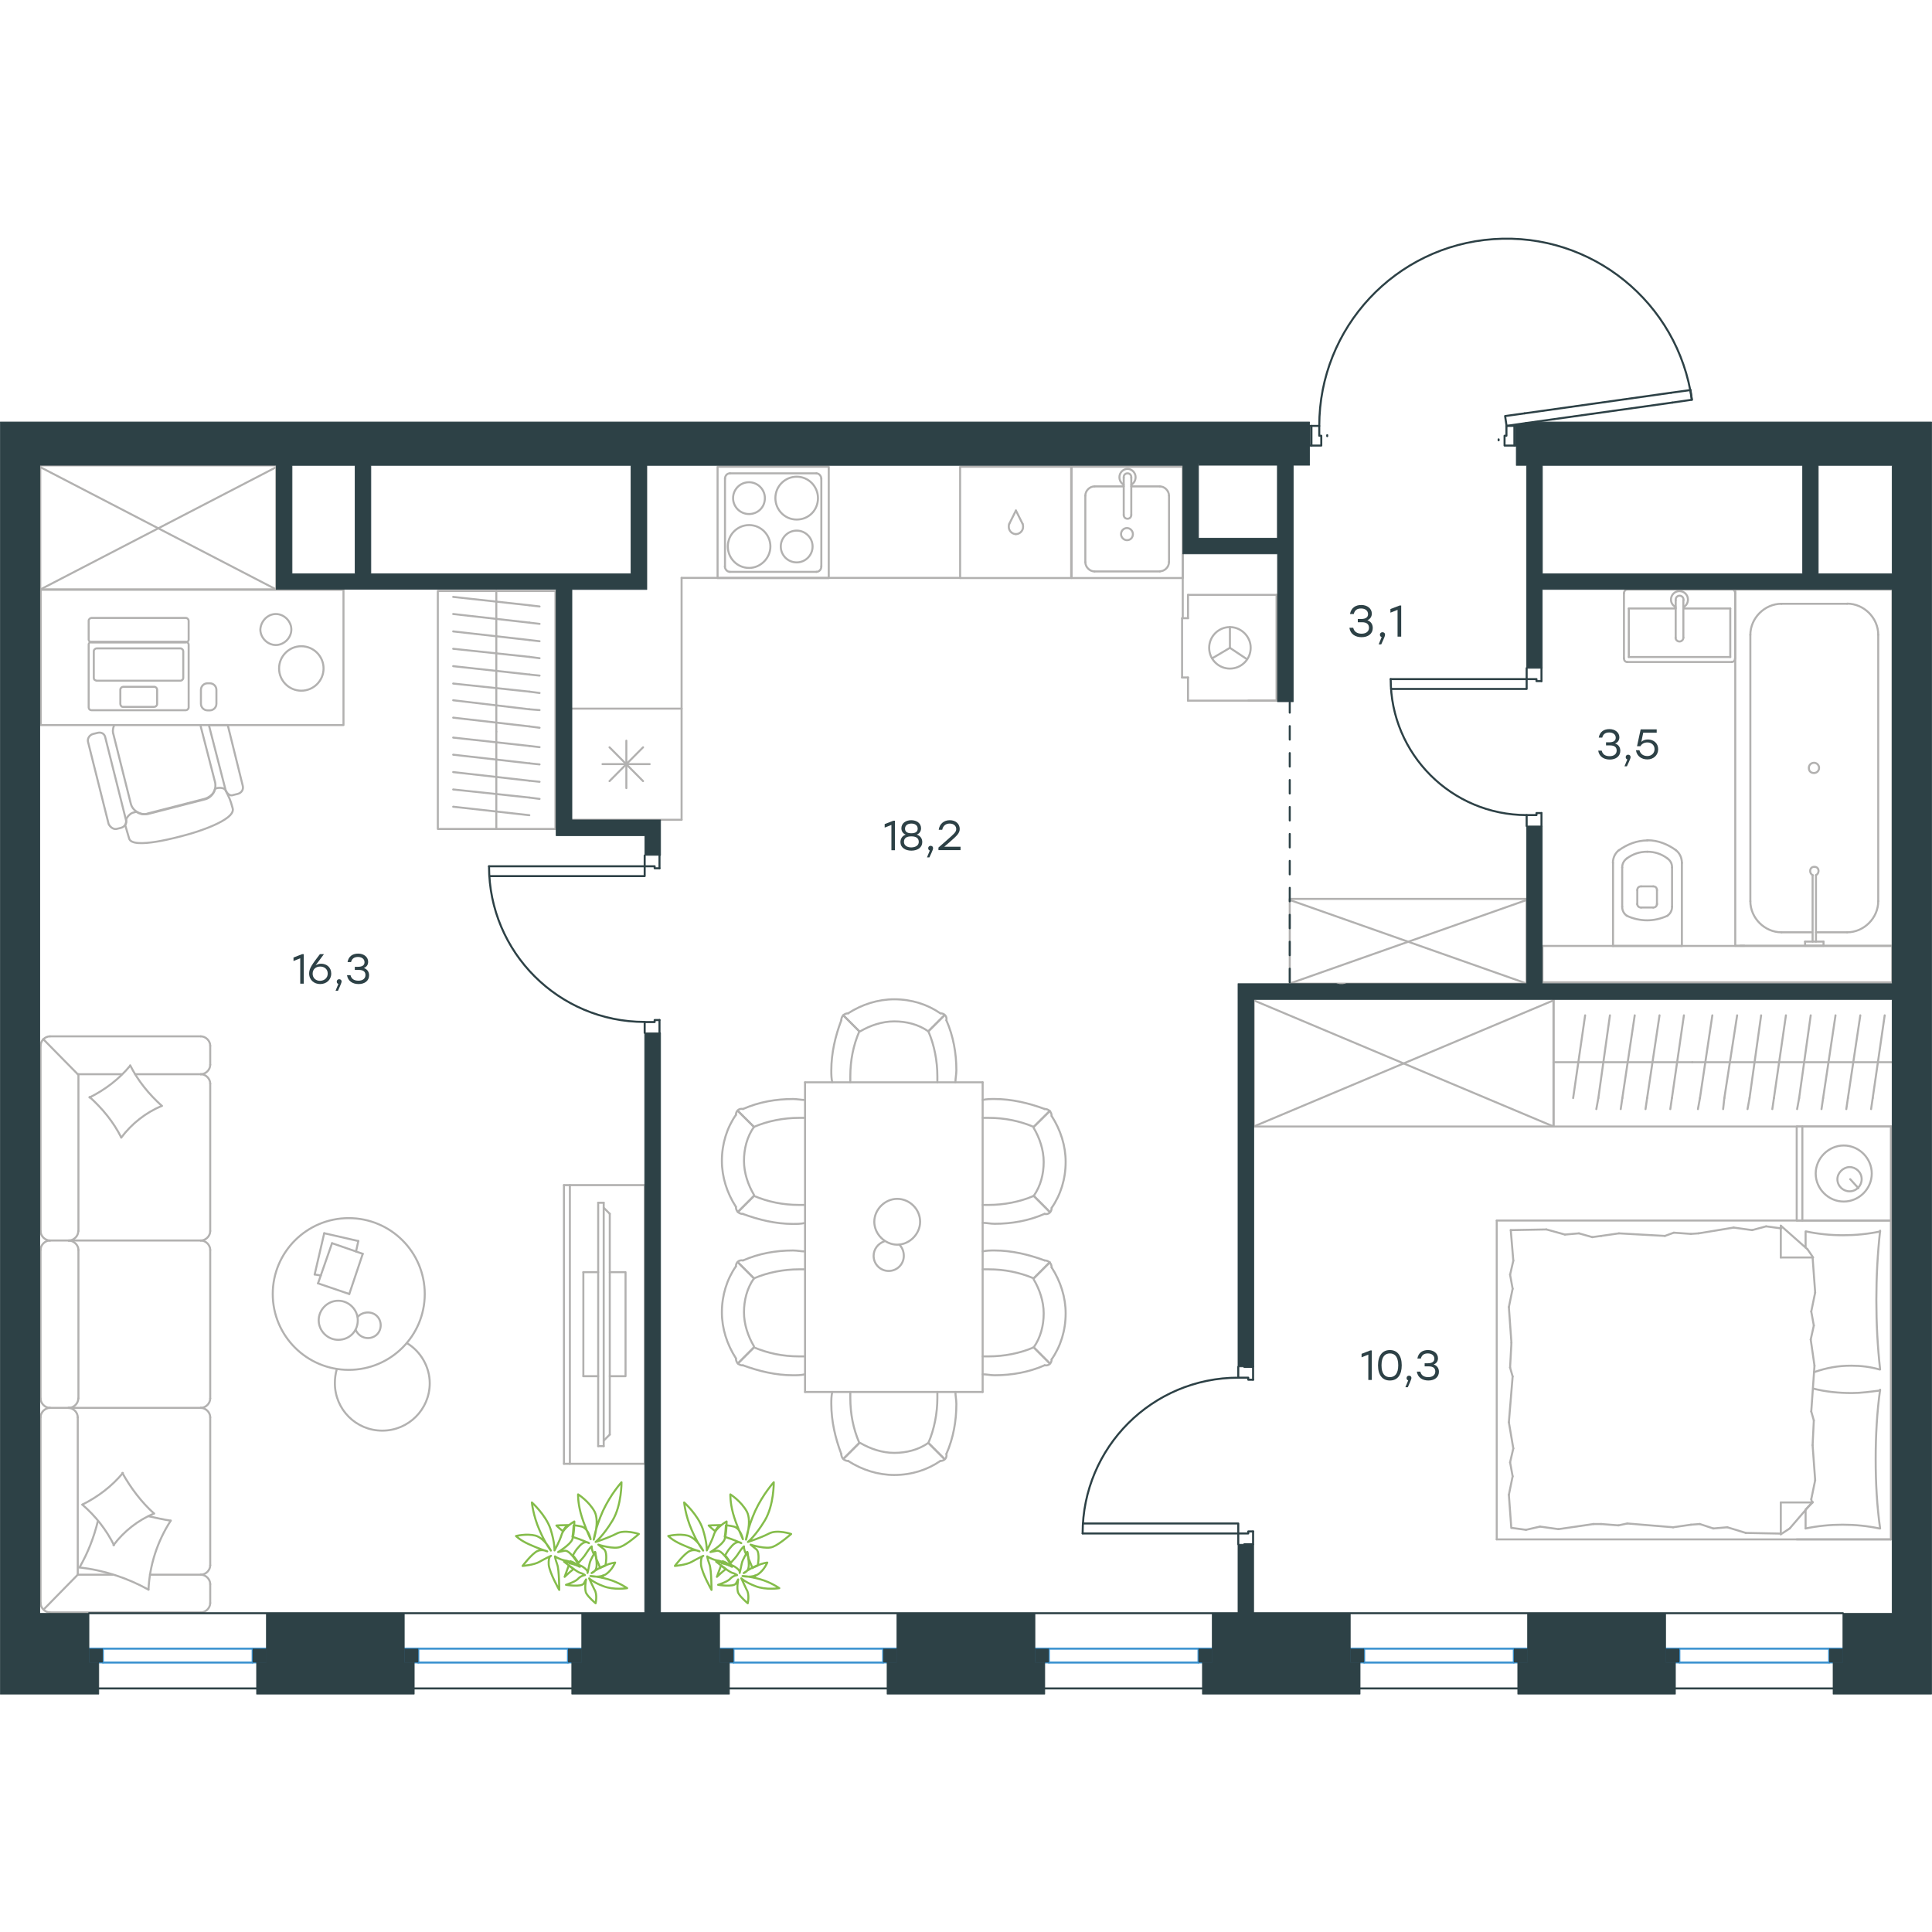 <?xml version="1.0" encoding="utf-8"?>
<!-- Generator: Adobe Illustrator 26.5.0, SVG Export Plug-In . SVG Version: 6.00 Build 0)  -->
<svg version="1.1" id="Слой_1" xmlns="http://www.w3.org/2000/svg" xmlns:xlink="http://www.w3.org/1999/xlink" x="0px" y="0px"
	 viewBox="0 0 1433.7 1081" style="enable-background:new 0 0 1433.7 1081;" xml:space="preserve" width="200" height="200">
<style type="text/css">
	.st0{fill:none;stroke:#B2B1B0;stroke-width:1.5;stroke-linecap:round;stroke-linejoin:round;stroke-miterlimit:22.926;}
	.st1{fill:none;stroke:#3C93D0;stroke-width:1.5;stroke-linecap:round;stroke-linejoin:round;stroke-miterlimit:22.926;}
	.st2{fill-rule:evenodd;clip-rule:evenodd;fill:#2D4146;}
	.st3{fill:#2D4146;}
	.st4{fill:none;stroke:#2D4146;stroke-width:1.5;stroke-linecap:round;stroke-linejoin:round;stroke-miterlimit:10;}
	.st5{fill:#2D4146;stroke:#2D4146;stroke-width:0.5;stroke-linecap:round;stroke-linejoin:round;stroke-miterlimit:10;}
	.st6{fill:none;stroke:#2D4146;stroke-width:1.5;stroke-linecap:round;stroke-linejoin:round;stroke-miterlimit:22.926;}
	
		.st7{fill:none;stroke:#2D4247;stroke-width:1.5;stroke-linecap:round;stroke-linejoin:round;stroke-miterlimit:22.926;stroke-dasharray:10;}
	.st8{fill:none;stroke:#84BC4A;stroke-width:1.5;stroke-linecap:round;stroke-linejoin:round;stroke-miterlimit:22.926;}
</style>
<g>
	<line class="st0" x1="1196.5" y1="525.6" x2="1248.1" y2="525.6"/>
	<g>
		<line class="st0" x1="1197" y1="464" x2="1197" y2="525.6"/>
		<line class="st0" x1="1240.8" y1="496.5" x2="1240.8" y2="467.4"/>
		<line class="st0" x1="1203.8" y1="467.4" x2="1203.8" y2="496.5"/>
		<line class="st0" x1="1229.6" y1="494.8" x2="1229.6" y2="484.2"/>
		<line class="st0" x1="1215" y1="484.2" x2="1215" y2="494.8"/>
		<line class="st0" x1="1217.8" y1="497.1" x2="1226.8" y2="497.1"/>
		<line class="st0" x1="1248.1" y1="525.6" x2="1248.1" y2="464"/>
		<line class="st0" x1="1226.8" y1="481.4" x2="1217.8" y2="481.4"/>
		<path class="st0" d="M1243.6,454.5c-6.2-4.5-13.5-7.3-20.7-7.3c0,0,0,0-0.6,0"/>
		<path class="st0" d="M1226.8,497.1c1.7,0,2.8-1.1,2.8-2.8"/>
		<path class="st0" d="M1237.4,503.2c2.2-1.7,3.4-3.9,3.4-6.7"/>
		<path class="st0" d="M1229.6,484.2c0-1.7-1.1-2.8-2.8-2.8"/>
		<path class="st0" d="M1237.4,460.7c-4.5-3.4-9.5-5-15.1-5"/>
		<path class="st0" d="M1217.8,481.4c-1.7,0-2.8,1.1-2.8,2.8"/>
		<path class="st0" d="M1215,494.3c0,1.7,1.1,2.8,2.8,2.8"/>
		<path class="st0" d="M1203.8,496.5c0,2.8,1.1,5,3.4,6.7"/>
		<path class="st0" d="M1207.2,503.2c4.5,2.2,10.1,3.4,15.1,3.4c5,0,10.1-1.1,15.1-3.4"/>
		<path class="st0" d="M1207.2,460.7c-2.2,1.7-3.4,3.9-3.4,6.7"/>
		<path class="st0" d="M1222.7,447.3L1222.7,447.3c-7.8,0-15.1,2.8-21.3,7.3"/>
		<path class="st0" d="M1248.1,464c0-3.9-1.7-7.3-4.5-9.5"/>
		<path class="st0" d="M1201.4,454.5c-2.8,2.2-4.5,5.6-4.5,9.5"/>
		<path class="st0" d="M1222.3,455.7L1222.3,455.7c-5.6,0-10.6,1.7-15.1,5"/>
		<path class="st0" d="M1240.8,467.4c0-2.8-1.1-5-3.4-6.7"/>
	</g>
	<rect x="1144.6" y="525.6" class="st0" width="259.6" height="27"/>
</g>
<g>
	<line class="st0" x1="1208.7" y1="311.2" x2="1208.7" y2="275.2"/>
	<line class="st0" x1="1208.7" y1="275.2" x2="1243.5" y2="275.2"/>
	<line class="st0" x1="1249.2" y1="275.2" x2="1284" y2="275.2"/>
	<line class="st0" x1="1284" y1="311.2" x2="1208.7" y2="311.2"/>
	<line class="st0" x1="1284" y1="275.2" x2="1284" y2="311.2"/>
	<line class="st0" x1="1285.1" y1="261.1" x2="1207.5" y2="261.1"/>
	<line class="st0" x1="1287.6" y1="312.1" x2="1287.6" y2="263.9"/>
	<line class="st0" x1="1207.5" y1="314.9" x2="1285.1" y2="314.9"/>
	<line class="st0" x1="1205.1" y1="263.9" x2="1205.1" y2="312.1"/>
	<path class="st0" d="M1205.1,312.1c0,1.7,1,2.8,2.4,2.8"/>
	<path class="st0" d="M1285.1,314.9c1.5,0,2.4-1.1,2.4-2.8"/>
	<path class="st0" d="M1287.6,263.9c0-1.7-1-2.8-2.4-2.8"/>
	<path class="st0" d="M1207.5,261.1c-1,0-2.4,1.1-2.4,2.8"/>
	<line class="st0" x1="1249.2" y1="296.8" x2="1249.2" y2="269"/>
	<line class="st0" x1="1243.5" y1="269" x2="1243.5" y2="296.8"/>
	<path class="st0" d="M1249.2,296.8L1249.2,296.8c0,1.6-1.3,2.9-2.9,2.9c-1.6,0-2.9-1.3-2.9-2.9v0"/>
	<path class="st0" d="M1243.5,274.2c-2.1-1.1-3.5-3.2-3.5-5.6c0-3.5,2.8-6.3,6.3-6.3c3.5,0,6.3,2.8,6.3,6.3c0,2.4-1.3,4.6-3.4,5.6"
		/>
	<path class="st0" d="M1243.5,269c0-0.1,0-0.3,0-0.4c0-1.6,1.3-2.9,2.9-2.9c1.6,0,2.9,1.3,2.9,2.9c0,0.1,0,0.3,0,0.4"/>
</g>
<g>
	<line class="st0" x1="1344.2" y1="515.5" x2="1322" y2="515.5"/>
	<line class="st0" x1="1370.7" y1="515.5" x2="1347.6" y2="515.5"/>
	<line class="st0" x1="1298.9" y1="492.4" x2="1298.9" y2="294.7"/>
	<line class="st0" x1="1322" y1="271.7" x2="1370.7" y2="271.7"/>
	<line class="st0" x1="1404.4" y1="261.1" x2="1404.4" y2="525.5"/>
	<line class="st0" x1="1287.7" y1="261.1" x2="1404.4" y2="261.1"/>
	<line class="st0" x1="1393.8" y1="294.7" x2="1393.8" y2="492.4"/>
	<line class="st0" x1="1287.7" y1="525.5" x2="1287.7" y2="261.1"/>
	<line class="st0" x1="1404.4" y1="525.5" x2="1287.7" y2="525.5"/>
	<path class="st0" d="M1322,271.7c-12.5,0-23.1,10.6-23.1,23.1"/>
	<path class="st0" d="M1370.7,515.5c12.5,0,23.1-10.6,23.1-23.1"/>
	<path class="st0" d="M1393.8,294.7c0-12.5-10.6-23.1-23.1-23.1"/>
	<path class="st0" d="M1298.9,492.4c0,12.5,10.6,23.1,23.1,23.1"/>
	<line class="st0" x1="1294.5" y1="525.5" x2="1291.4" y2="525.5"/>
	<line class="st0" x1="1345.1" y1="522.4" x2="1345.1" y2="473.1"/>
	<line class="st0" x1="1347.6" y1="473.1" x2="1347.6" y2="522.4"/>
	<line class="st0" x1="1353.2" y1="525.5" x2="1339.5" y2="525.5"/>
	<line class="st0" x1="1339.5" y1="525.5" x2="1339.5" y2="522.4"/>
	<line class="st0" x1="1339.5" y1="522.4" x2="1353.2" y2="522.4"/>
	<line class="st0" x1="1353.2" y1="522.4" x2="1353.2" y2="525.5"/>
	<path class="st0" d="M1347.6,473.1c1.2-0.6,1.9-1.9,1.9-3.1c0-1.9-1.2-3.1-3.1-3.1c-1.9,0-3.1,1.2-3.1,3.1c0,1.2,0.6,2.5,1.9,3.1"
		/>
	<path class="st0" d="M1346.1,397.3c2.1,0,3.8-1.7,3.8-3.8s-1.7-3.8-3.8-3.8c-2.1,0-3.8,1.7-3.8,3.8
		C1342.3,396,1344,397.3,1346.1,397.3z"/>
</g>
<g>
	<line class="st0" x1="505.8" y1="349.5" x2="505.8" y2="432"/>
	<line class="st0" x1="464.8" y1="373.3" x2="464.8" y2="408.5"/>
	<line class="st0" x1="452.3" y1="403.3" x2="477.2" y2="378.2"/>
	<line class="st0" x1="452.3" y1="378.2" x2="477.2" y2="403.3"/>
	<line class="st0" x1="447.1" y1="390.7" x2="482.1" y2="390.7"/>
	<line class="st0" x1="505.8" y1="432" x2="423.3" y2="432"/>
	<line class="st0" x1="423.3" y1="349.5" x2="423.3" y2="432"/>
	<line class="st0" x1="505.8" y1="349.5" x2="423.3" y2="349.5"/>
</g>
<g>
	<rect x="795.2" y="170" class="st0" width="82.5" height="82.6"/>
	<line class="st0" x1="839.5" y1="205.8" x2="839.5" y2="178.1"/>
	<line class="st0" x1="833.9" y1="184.6" x2="812.2" y2="184.6"/>
	<line class="st0" x1="812.2" y1="247.7" x2="860.7" y2="247.7"/>
	<line class="st0" x1="860.7" y1="184.6" x2="839.5" y2="184.6"/>
	<line class="st0" x1="867.5" y1="240.7" x2="867.5" y2="191.5"/>
	<line class="st0" x1="833.9" y1="178.1" x2="833.9" y2="205.8"/>
	<line class="st0" x1="805.4" y1="191.5" x2="805.4" y2="240.7"/>
	<path class="st0" d="M839.5,205.8L839.5,205.8c0,1.6-1.2,2.8-2.8,2.8c-1.6,0-2.8-1.2-2.8-2.8"/>
	<path class="st0" d="M805.4,191.5c0-3.7,3.2-6.9,6.8-6.9"/>
	<path class="st0" d="M833.9,183.4c-2-1.2-3.2-3.3-3.2-5.7c0-3.3,2.8-6.1,6-6.1c3.2,0,6,2.8,6,6.1c0,2.4-1.2,4.5-3.2,5.7"/>
	<path class="st0" d="M867.5,240.7c0,3.7-3.2,6.9-6.8,6.9"/>
	<path class="st0" d="M860.7,184.6c3.6,0,6.8,3.3,6.8,6.9"/>
	<path class="st0" d="M812.2,247.7c-3.6,0-6.8-3.3-6.8-6.9"/>
	<path class="st0" d="M833.9,178.1v-0.4c0-1.6,1.2-2.8,2.8-2.8c1.6,0,2.8,1.2,2.8,2.8v0.4"/>
	<path class="st0" d="M840.7,220c0-2.4-2-4.5-4.4-4.5c-2.4,0-4.4,2-4.4,4.5c0,2.4,2,4.5,4.4,4.5C839.1,224.5,840.7,222.4,840.7,220z
		"/>
</g>
<g>
	<path class="st0" d="M567.6,193.3c0-6.5-5.3-11.8-11.8-11.8c-6.5,0-11.8,5.3-11.8,11.8c0,6.5,5.3,11.8,11.8,11.8
		C562.3,205.1,567.6,200.2,567.6,193.3z"/>
	<path class="st0" d="M571.7,229.2c0-8.6-6.9-15.9-15.8-15.9c-8.5,0-15.8,6.9-15.8,15.9c0,8.6,6.9,15.9,15.8,15.9
		C564.4,245.1,571.7,237.8,571.7,229.2z"/>
	<path class="st0" d="M603,229.2c0-6.5-5.3-11.8-11.8-11.8c-6.5,0-11.8,5.3-11.8,11.8c0,6.5,5.3,11.8,11.8,11.8
		C597.7,241,603,235.7,603,229.2z"/>
	<path class="st0" d="M607,193.3c0-8.6-6.9-15.9-15.8-15.9c-8.5,0-15.8,6.9-15.8,15.9c0,8.6,6.9,15.9,15.8,15.9S607,202.3,607,193.3
		z"/>
	<line class="st0" x1="538" y1="243.9" x2="538" y2="179"/>
	<line class="st0" x1="605.8" y1="248" x2="541.6" y2="248"/>
	<line class="st0" x1="609.5" y1="179" x2="609.5" y2="243.9"/>
	<line class="st0" x1="541.6" y1="174.9" x2="605.8" y2="174.9"/>
	<path class="st0" d="M609.5,243.9L609.5,243.9c0,2.4-1.6,4.1-3.7,4.1"/>
	<path class="st0" d="M538,179L538,179c0-2.4,1.6-4.1,3.7-4.1"/>
	<path class="st0" d="M541.6,248L541.6,248c-2,0-3.7-2-3.7-4.1"/>
	<path class="st0" d="M605.8,174.9L605.8,174.9c2,0,3.7,2,3.7,4.1"/>
	<rect x="532.5" y="170" class="st0" width="82.5" height="82.6"/>
</g>
<g>
	<rect x="712.5" y="170" class="st0" width="82.4" height="82.6"/>
	<line class="st0" x1="753.9" y1="202.5" x2="749" y2="212.3"/>
	<line class="st0" x1="758.8" y1="212.3" x2="753.9" y2="202.5"/>
	<path class="st0" d="M758.8,212.3c0.4,0.8,0.4,1.6,0.4,2.4c0,2.8-2.4,5.3-5.3,5.3"/>
	<path class="st0" d="M749,212.3c-0.4,0.8-0.4,1.6-0.4,2.4c0,2.8,2.4,5.3,5.3,5.3"/>
</g>
<g>
	<line class="st0" x1="881.6" y1="326.4" x2="881.6" y2="343.6"/>
	<line class="st0" x1="912.7" y1="304.4" x2="925.3" y2="312.8"/>
	<line class="st0" x1="912.7" y1="304.4" x2="912.7" y2="289"/>
	<line class="st0" x1="877.2" y1="282.4" x2="881.6" y2="282.4"/>
	<line class="st0" x1="877.2" y1="326.4" x2="877.2" y2="282.4"/>
	<line class="st0" x1="912.7" y1="304.4" x2="899.5" y2="312.2"/>
	<line class="st0" x1="926.3" y1="343.6" x2="947.3" y2="343.6"/>
	<line class="st0" x1="947.3" y1="265.1" x2="881.6" y2="265.1"/>
	<line class="st0" x1="881.6" y1="343.6" x2="947.3" y2="343.6"/>
	<line class="st0" x1="881.6" y1="265.1" x2="881.6" y2="282.4"/>
	<line class="st0" x1="881.6" y1="326.4" x2="877.2" y2="326.4"/>
	<path class="st0" d="M912.7,289c-8.5,0-15.4,6.9-15.4,15.4s6.9,15.4,15.4,15.4c8.5,0,15.4-6.9,15.4-15.4
		C928.2,296.2,921.2,289,912.7,289z"/>
	<line class="st0" x1="947.3" y1="343.6" x2="947.3" y2="265.1"/>
</g>
<line class="st0" x1="877.7" y1="234.7" x2="877.7" y2="282.4"/>
<line class="st0" x1="505.8" y1="349.5" x2="505.8" y2="252.5"/>
<line class="st0" x1="712.5" y1="252.5" x2="505.8" y2="252.5"/>
<g>
	<rect x="957.1" y="490.7" class="st0" width="175.8" height="62.9"/>
	<line class="st0" x1="957.1" y1="553.5" x2="1132.9" y2="491.5"/>
	<line class="st0" x1="957.1" y1="491.5" x2="1132.9" y2="553.5"/>
</g>
<g>
	<rect x="930.4" y="564.7" class="st0" width="222.5" height="94.9"/>
	<line class="st0" x1="930.4" y1="659.6" x2="1152.8" y2="566"/>
	<line class="st0" x1="930.4" y1="566" x2="1152.8" y2="659.6"/>
</g>
<g>
	<line class="st0" x1="1152.8" y1="611.9" x2="1255.8" y2="611.9"/>
	<line class="st0" x1="1239.5" y1="646.7" x2="1240.7" y2="638.5"/>
	<line class="st0" x1="1240.7" y1="638.5" x2="1249.6" y2="577.1"/>
	<line class="st0" x1="1221.1" y1="646.7" x2="1222.3" y2="638.5"/>
	<line class="st0" x1="1222.3" y1="638.5" x2="1231.5" y2="577.1"/>
	<line class="st0" x1="1202.7" y1="646.7" x2="1203.9" y2="638.5"/>
	<line class="st0" x1="1203.9" y1="638.5" x2="1213.1" y2="577.1"/>
	<line class="st0" x1="1184.6" y1="646.7" x2="1186.1" y2="638.5"/>
	<line class="st0" x1="1186.1" y1="638.5" x2="1194.7" y2="577.1"/>
	<line class="st0" x1="1167.4" y1="638.5" x2="1176.3" y2="577.1"/>
	<rect x="1152.8" y="564.7" class="st0" width="252" height="94.9"/>
	<line class="st0" x1="1255.8" y1="611.9" x2="1404.8" y2="611.9"/>
	<line class="st0" x1="1388.5" y1="646.7" x2="1389.7" y2="638.5"/>
	<line class="st0" x1="1389.7" y1="638.5" x2="1398.6" y2="577.1"/>
	<line class="st0" x1="1370.1" y1="646.7" x2="1371.3" y2="638.5"/>
	<line class="st0" x1="1371.3" y1="638.5" x2="1380.5" y2="577.1"/>
	<line class="st0" x1="1351.7" y1="646.7" x2="1352.9" y2="638.5"/>
	<line class="st0" x1="1352.9" y1="638.5" x2="1362.1" y2="577.1"/>
	<line class="st0" x1="1333.6" y1="646.7" x2="1335.1" y2="638.5"/>
	<line class="st0" x1="1335.1" y1="638.5" x2="1343.7" y2="577.1"/>
	<line class="st0" x1="1315.2" y1="646.7" x2="1316.4" y2="638.5"/>
	<line class="st0" x1="1316.4" y1="638.5" x2="1325.3" y2="577.1"/>
	<line class="st0" x1="1296.8" y1="646.7" x2="1298.3" y2="638.5"/>
	<line class="st0" x1="1298.3" y1="638.5" x2="1306.9" y2="577.1"/>
	<line class="st0" x1="1278.7" y1="646.7" x2="1279.6" y2="638.5"/>
	<line class="st0" x1="1279.6" y1="638.5" x2="1289.1" y2="577.1"/>
	<line class="st0" x1="1261.5" y1="638.5" x2="1270.7" y2="577.1"/>
	<line class="st0" x1="1260" y1="646.7" x2="1261.5" y2="638.5"/>
</g>
<g>
	<line class="st0" x1="1333.3" y1="966" x2="1403.2" y2="966"/>
	<line class="st0" x1="1403.2" y1="729.4" x2="1403.2" y2="966"/>
	<line class="st0" x1="1339.9" y1="749.4" x2="1339.9" y2="737.5"/>
	<line class="st0" x1="1345.1" y1="938.6" x2="1321.5" y2="938.6"/>
	<line class="st0" x1="1339.9" y1="943.8" x2="1345.1" y2="938.6"/>
	<line class="st0" x1="1110.7" y1="729.4" x2="1403.2" y2="729.4"/>
	<line class="st0" x1="1321.5" y1="962.2" x2="1321.5" y2="938.6"/>
	<line class="st0" x1="1403.2" y1="966" x2="1110.7" y2="966"/>
	<line class="st0" x1="1321.5" y1="733.2" x2="1341.3" y2="750.7"/>
	<line class="st0" x1="1341.3" y1="750.7" x2="1345.5" y2="756.8"/>
	<line class="st0" x1="1339.9" y1="957.9" x2="1339.9" y2="944.2"/>
	<line class="st0" x1="1345.1" y1="756.8" x2="1321.5" y2="756.8"/>
	<line class="st0" x1="1345.1" y1="938.1" x2="1328.1" y2="957.9"/>
	<line class="st0" x1="1328.1" y1="957.9" x2="1321.5" y2="962.2"/>
	<line class="st0" x1="1321.5" y1="733.2" x2="1321.5" y2="756.8"/>
	<line class="st0" x1="1120.6" y1="838.5" x2="1121.6" y2="820.1"/>
	<line class="st0" x1="1123" y1="898.5" x2="1119.7" y2="879.1"/>
	<line class="st0" x1="1122.5" y1="919.2" x2="1120.6" y2="908.8"/>
	<line class="st0" x1="1120.6" y1="908.8" x2="1123" y2="898.5"/>
	<line class="st0" x1="1122.5" y1="845.1" x2="1120.6" y2="838.5"/>
	<line class="st0" x1="1119.7" y1="879.1" x2="1122.5" y2="845.1"/>
	<line class="st0" x1="1121.5" y1="957.5" x2="1119.7" y2="932.9"/>
	<line class="st0" x1="1119.7" y1="932.9" x2="1122.5" y2="919.2"/>
	<line class="st0" x1="1123" y1="759.2" x2="1121.1" y2="736.5"/>
	<line class="st0" x1="1122.5" y1="780" x2="1120.6" y2="769.6"/>
	<line class="st0" x1="1120.6" y1="769.6" x2="1123" y2="759.2"/>
	<line class="st0" x1="1121.6" y1="820.1" x2="1119.7" y2="793.6"/>
	<line class="st0" x1="1119.7" y1="793.6" x2="1122.5" y2="780"/>
	<line class="st0" x1="1110.7" y1="729.4" x2="1110.7" y2="966"/>
	<path class="st0" d="M1395.2,839.9c-1.9-17-2.8-34-2.8-51.5c0-17,0.9-34.5,2.8-51.5"/>
	<path class="st0" d="M1346.2,841.9c9.5-3.3,17.8-4.8,27.7-4.8c7.1,0,14.2,0.9,20.8,2.8"/>
	<path class="st0" d="M1395.2,737.5c-9,1.9-18.4,2.8-27.4,2.8c-9.4,0-18.4-0.9-27.4-2.8"/>
	<path class="st0" d="M1395.2,855.5c-7.1,0.9-14.2,1.9-20.8,1.9c-9.9,0-19.4-0.9-28.8-3.3"/>
	<line class="st0" x1="1261.4" y1="954.6" x2="1254.8" y2="955.1"/>
	<line class="st0" x1="1281.8" y1="957" x2="1271.4" y2="957.9"/>
	<line class="st0" x1="1271.4" y1="957.9" x2="1261.4" y2="954.6"/>
	<line class="st0" x1="1321.5" y1="961.7" x2="1295.5" y2="961.2"/>
	<line class="st0" x1="1295.5" y1="961.2" x2="1281.8" y2="957"/>
	<line class="st0" x1="1201" y1="955.6" x2="1188.2" y2="954.6"/>
	<line class="st0" x1="1254.8" y1="955.1" x2="1241.6" y2="957"/>
	<line class="st0" x1="1207.6" y1="954.2" x2="1201" y2="955.6"/>
	<line class="st0" x1="1241.6" y1="957" x2="1207.6" y2="954.2"/>
	<line class="st0" x1="1188.2" y1="954.6" x2="1182.5" y2="954.6"/>
	<line class="st0" x1="1142.8" y1="956.5" x2="1132.4" y2="958.9"/>
	<line class="st0" x1="1132.4" y1="958.9" x2="1122.1" y2="957.5"/>
	<line class="st0" x1="1182.5" y1="954.6" x2="1156.5" y2="958.4"/>
	<line class="st0" x1="1156.5" y1="958.4" x2="1142.8" y2="956.5"/>
	<line class="st0" x1="1181.6" y1="741.7" x2="1188.2" y2="740.8"/>
	<line class="st0" x1="1161.3" y1="739.8" x2="1171.7" y2="738.9"/>
	<line class="st0" x1="1171.7" y1="738.9" x2="1181.6" y2="741.7"/>
	<line class="st0" x1="1121.1" y1="736.5" x2="1147.6" y2="736"/>
	<line class="st0" x1="1147.6" y1="736" x2="1161.3" y2="739.8"/>
	<line class="st0" x1="1242.1" y1="738.4" x2="1254.8" y2="739.3"/>
	<line class="st0" x1="1188.2" y1="740.8" x2="1201.4" y2="738.9"/>
	<line class="st0" x1="1235.5" y1="740.8" x2="1242.1" y2="738.4"/>
	<line class="st0" x1="1201.4" y1="738.9" x2="1235.5" y2="740.8"/>
	<line class="st0" x1="1254.8" y1="739.3" x2="1260.5" y2="738.9"/>
	<line class="st0" x1="1321" y1="735.1" x2="1321.9" y2="735.1"/>
	<line class="st0" x1="1300.2" y1="736.5" x2="1310.6" y2="733.7"/>
	<line class="st0" x1="1310.6" y1="733.7" x2="1321" y2="735.1"/>
	<line class="st0" x1="1260.5" y1="738.9" x2="1286.5" y2="734.6"/>
	<line class="st0" x1="1286.5" y1="734.6" x2="1300.2" y2="736.5"/>
	<path class="st0" d="M1395.2,957.9c-2.4-17-3.3-34-3.3-51.5c0-17,0.9-34.5,3.3-51.5"/>
	<path class="st0" d="M1339.9,957.9c9-1.9,18.4-2.8,27.4-2.8c9.4,0,18.4,0.9,27.4,2.8"/>
	<line class="st0" x1="1346" y1="877.7" x2="1345.1" y2="896.1"/>
	<line class="st0" x1="1343.7" y1="817.7" x2="1346.5" y2="837.1"/>
	<line class="st0" x1="1344.1" y1="796.9" x2="1346" y2="807.3"/>
	<line class="st0" x1="1346" y1="807.3" x2="1343.7" y2="817.7"/>
	<line class="st0" x1="1344.1" y1="871.1" x2="1346" y2="877.7"/>
	<line class="st0" x1="1346.5" y1="837.1" x2="1344.1" y2="871.1"/>
	<line class="st0" x1="1345.1" y1="756.8" x2="1347" y2="782.8"/>
	<line class="st0" x1="1347" y1="782.8" x2="1344.1" y2="796.9"/>
	<line class="st0" x1="1344.1" y1="936.2" x2="1344.6" y2="938.6"/>
	<line class="st0" x1="1345.1" y1="896.1" x2="1347" y2="922.1"/>
	<line class="st0" x1="1347" y1="922.1" x2="1344.1" y2="936.2"/>
	<line class="st0" x1="1403.2" y1="659.6" x2="1403.2" y2="729.4"/>
	<line class="st0" x1="1333.3" y1="729.4" x2="1333.3" y2="659.6"/>
	<line class="st0" x1="1333.7" y1="659.6" x2="1403.2" y2="659.6"/>
	<line class="st0" x1="1403.2" y1="729.4" x2="1333.7" y2="729.4"/>
	<line class="st0" x1="1373" y1="698.7" x2="1379.1" y2="705.4"/>
	<line class="st0" x1="1337.5" y1="729.4" x2="1337.5" y2="659.6"/>
	<path class="st0" d="M1347.4,694.5c0,11.3,9.4,20.8,20.8,20.8c11.3,0,20.8-9.4,20.8-20.8c0-11.3-9.4-20.8-20.8-20.8
		C1356.9,673.7,1347.4,683.2,1347.4,694.5z"/>
	<path class="st0" d="M1363.5,698.7c0,5.2,4.3,9,9,9c5.2,0,9-4.2,9-9c0-5.2-4.3-9-9-9C1367.8,689.8,1363.5,694,1363.5,698.7z"/>
</g>
<g>
	<line class="st0" x1="597.4" y1="856.6" x2="597.4" y2="626.8"/>
	<line class="st0" x1="729.2" y1="626.8" x2="729.2" y2="856.6"/>
	<path class="st0" d="M767.1,711.1c5.2-7.4,7.4-16.3,7.4-25.2c0-8.9-3-17.8-7.4-25.2"/>
	<path class="st0" d="M729.2,731.1c3,0,5.9,0.7,8.9,0.7c12.6,0,25.3-2.2,37.1-7.4"/>
	<path class="st0" d="M775.2,646.6c-11.9-4.4-24.5-7.4-37.1-7.4c-3,0-5.9,0-8.9,0.7"/>
	<path class="st0" d="M729.2,717.8c1.5,0,3,0,4.5,0c11.1,0,23-2.2,33.4-6.7"/>
	<path class="st0" d="M767.1,659.9c-10.4-4.4-21.5-6.7-33.4-6.7c-1.5,0-3,0-4.5,0"/>
	<path class="st0" d="M780.4,720c6.7-9.6,10.4-21.5,10.4-34.1c0-11.9-3.7-23.7-10.4-34.1"/>
	<line class="st0" x1="767.1" y1="711.1" x2="779" y2="723"/>
	<line class="st0" x1="767.1" y1="659.9" x2="779" y2="648.1"/>
	<line class="st0" x1="767.1" y1="711.1" x2="779" y2="723"/>
	<line class="st0" x1="767.1" y1="659.9" x2="779" y2="648.1"/>
	<path class="st0" d="M780.4,651.8c0-3-2.2-5.2-5.2-5.2"/>
	<path class="st0" d="M775.2,724.5c3,0.6,5.2-1.5,5.2-4.4"/>
	<path class="st0" d="M767.1,823.5c5.2-7.4,7.4-16.3,7.4-25.2c0-8.9-3-17.8-7.4-25.2"/>
	<path class="st0" d="M729.2,843.5c3,0,5.9,0.7,8.9,0.7c12.6,0,25.3-2.2,37.1-7.4"/>
	<path class="st0" d="M775.2,759c-11.9-4.4-24.5-7.4-37.1-7.4c-3,0-5.9,0-8.9,0.7"/>
	<path class="st0" d="M729.2,830.2c1.5,0,3,0,4.5,0c11.1,0,23-2.2,33.4-6.7"/>
	<path class="st0" d="M767.1,772.3c-10.4-4.4-21.5-6.7-33.4-6.7c-1.5,0-3,0-4.5,0"/>
	<path class="st0" d="M780.4,832.4c6.7-9.6,10.4-21.5,10.4-34.1c0-11.9-3.7-23.7-10.4-34.1"/>
	<line class="st0" x1="767.1" y1="823.5" x2="779" y2="835.4"/>
	<line class="st0" x1="767.1" y1="772.3" x2="779" y2="760.4"/>
	<line class="st0" x1="767.1" y1="823.5" x2="779" y2="835.4"/>
	<line class="st0" x1="767.1" y1="772.3" x2="779" y2="760.4"/>
	<path class="st0" d="M780.4,764.2c0-3-2.2-5.2-5.2-5.2"/>
	<path class="st0" d="M775.2,836.8c3,0.6,5.2-1.5,5.2-4.4"/>
	<path class="st0" d="M709,626.8c0-3,0.7-5.9,0.7-8.9c0-12.6-2.2-25.2-7.4-37.1"/>
	<path class="st0" d="M624.3,580.8c-4.5,11.9-7.4,24.5-7.4,37.1c0,3,0,5.9,0.7,8.9"/>
	<path class="st0" d="M637.7,589c-4.5,10.4-6.7,21.5-6.7,33.4c0,1.5,0,3,0,4.4"/>
	<line class="st0" x1="637.7" y1="589" x2="625.8" y2="577.1"/>
	<line class="st0" x1="637.7" y1="589" x2="625.8" y2="577.1"/>
	<path class="st0" d="M629.5,575.6c-3,0-5.2,2.2-5.2,5.2"/>
	<path class="st0" d="M709,856.6c0,3,0.7,5.9,0.7,8.9c0,12.6-2.2,25.2-7.4,37.1"/>
	<path class="st0" d="M624.3,902.6c-4.5-11.9-7.4-24.5-7.4-37.1c0-3,0-5.9,0.7-8.9"/>
	<path class="st0" d="M637.7,894.4c-4.5-10.4-6.7-21.5-6.7-33.4c0-1.5,0-3,0-4.4"/>
	<line class="st0" x1="637.7" y1="894.4" x2="625.8" y2="906.3"/>
	<line class="st0" x1="637.7" y1="894.4" x2="625.8" y2="906.3"/>
	<path class="st0" d="M629.5,907.8c-3,0-5.2-2.2-5.2-5.2"/>
	<line class="st0" x1="597.4" y1="626.8" x2="729.2" y2="626.8"/>
	<line class="st0" x1="729.2" y1="856.6" x2="597.4" y2="856.6"/>
	<path class="st0" d="M665.8,713.3c-9.1,0-17,7.9-17,17c0,9.1,7.9,17,17,17c9.1,0,17-7.9,17-17C682.8,720.8,674.9,713.3,665.8,713.3
		z"/>
	<path class="st0" d="M667.4,747.3c2.1,2.1,3.3,5,3.3,8.3c0,6.2-5,11.2-11.2,11.2s-11.2-5-11.2-11.2c0-5,3.3-9.1,7.9-10.8"/>
	<path class="st0" d="M688.9,589c-7.4-5.2-16.3-7.4-25.3-7.4c-8.9,0-17.8,3-25.3,7.4"/>
	<path class="st0" d="M695.6,626.8c0-1.5,0-3,0-4.5c0-11.1-2.2-23-6.7-33.4"/>
	<path class="st0" d="M697.8,575.6c-9.7-6.7-21.5-10.4-34.2-10.4c-11.9,0-23.8,3.7-34.2,10.4"/>
	<line class="st0" x1="688.9" y1="589" x2="700.8" y2="577.1"/>
	<line class="st0" x1="688.9" y1="589" x2="700.8" y2="577.1"/>
	<path class="st0" d="M702.3,580.8c0.6-3-1.5-5.2-4.5-5.2"/>
	<path class="st0" d="M688.9,894.4c-7.4,5.2-16.3,7.4-25.3,7.4c-8.9,0-17.8-3-25.3-7.4"/>
	<path class="st0" d="M695.6,856.6c0,1.5,0,3,0,4.5c0,11.1-2.2,23-6.7,33.4"/>
	<path class="st0" d="M697.8,907.8c-9.7,6.7-21.5,10.4-34.2,10.4c-11.9,0-23.8-3.7-34.2-10.4"/>
	<line class="st0" x1="688.9" y1="894.4" x2="700.8" y2="906.3"/>
	<line class="st0" x1="688.9" y1="894.4" x2="700.8" y2="906.3"/>
	<path class="st0" d="M702.3,902.6c0.6,3-1.5,5.2-4.5,5.2"/>
	<path class="st0" d="M559.5,772.3c-5.2,7.4-7.4,16.3-7.4,25.2c0,8.9,3,17.8,7.4,25.2"/>
	<path class="st0" d="M597.4,752.3c-3,0-5.9-0.7-8.9-0.7c-12.6,0-25.3,2.2-37.1,7.4"/>
	<path class="st0" d="M551.3,836.8c11.9,4.4,24.5,7.4,37.1,7.4c3,0,5.9,0,8.9-0.7"/>
	<path class="st0" d="M597.4,765.6c-1.5,0-3,0-4.5,0c-11.1,0-23,2.2-33.4,6.7"/>
	<path class="st0" d="M559.5,823.5c10.4,4.4,21.5,6.7,33.4,6.7c1.5,0,3,0,4.5,0"/>
	<path class="st0" d="M546.1,763.4c-6.7,9.6-10.4,21.5-10.4,34.1c0,11.9,3.7,23.7,10.4,34.1"/>
	<line class="st0" x1="559.5" y1="772.3" x2="547.6" y2="760.4"/>
	<line class="st0" x1="559.5" y1="823.5" x2="547.6" y2="835.4"/>
	<line class="st0" x1="559.5" y1="772.3" x2="547.6" y2="760.4"/>
	<line class="st0" x1="559.5" y1="823.5" x2="547.6" y2="835.4"/>
	<path class="st0" d="M546.1,831.7c0,3,2.2,5.2,5.2,5.2"/>
	<path class="st0" d="M551.3,759c-3-0.6-5.2,1.5-5.2,4.4"/>
	<path class="st0" d="M559.5,659.9c-5.2,7.4-7.4,16.3-7.4,25.2c0,8.9,3,17.8,7.4,25.2"/>
	<path class="st0" d="M597.4,639.9c-3,0-5.9-0.7-8.9-0.7c-12.6,0-25.3,2.2-37.1,7.4"/>
	<path class="st0" d="M551.3,724.5c11.9,4.4,24.5,7.4,37.1,7.4c3,0,5.9,0,8.9-0.7"/>
	<path class="st0" d="M597.4,653.2c-1.5,0-3,0-4.5,0c-11.1,0-23,2.2-33.4,6.7"/>
	<path class="st0" d="M559.5,711.1c10.4,4.4,21.5,6.7,33.4,6.7c1.5,0,3,0,4.5,0"/>
	<path class="st0" d="M546.1,651c-6.7,9.6-10.4,21.5-10.4,34.1c0,11.9,3.7,23.7,10.4,34.1"/>
	<line class="st0" x1="559.5" y1="659.9" x2="547.6" y2="648.1"/>
	<line class="st0" x1="559.5" y1="711.1" x2="547.6" y2="723"/>
	<line class="st0" x1="559.5" y1="659.9" x2="547.6" y2="648.1"/>
	<line class="st0" x1="559.5" y1="711.1" x2="547.6" y2="723"/>
	<path class="st0" d="M546.1,719.3c0,3,2.2,5.2,5.2,5.2"/>
	<path class="st0" d="M551.3,646.6c-3-0.6-5.2,1.5-5.2,4.4"/>
</g>
<g>
	<line class="st0" x1="240.6" y1="738.8" x2="265.9" y2="744.6"/>
	<line class="st0" x1="265.9" y1="744.6" x2="264.2" y2="752.4"/>
	<line class="st0" x1="238.1" y1="770.2" x2="233.5" y2="769.4"/>
	<line class="st0" x1="233.5" y1="769.4" x2="240.6" y2="738.8"/>
	<line class="st0" x1="246.4" y1="746.2" x2="269.2" y2="754.1"/>
	<line class="st0" x1="269.2" y1="754.1" x2="259.2" y2="783.9"/>
	<line class="st0" x1="259.2" y1="783.9" x2="236" y2="776"/>
	<line class="st0" x1="236" y1="776" x2="246.4" y2="746.2"/>
	<ellipse class="st0" cx="258.8" cy="783.9" rx="56.4" ry="56.3"/>
	<path class="st0" d="M265.5,803.4c0-7.9-6.6-14.5-14.5-14.5c-7.9,0-14.5,6.6-14.5,14.5c0,7.9,6.6,14.5,14.5,14.5
		C259.2,817.9,265.5,811.7,265.5,803.4z"/>
	<path class="st0" d="M265.5,800.9c1.7-2.1,4.6-3.3,7.5-3.3c5.4,0,9.5,4.1,9.5,9.5c0,5.4-4.1,9.5-9.5,9.5c-4.1,0-7.5-2.5-9.1-6.2"/>
	<path class="st0" d="M301.9,820.3c10.4,6.2,17,17.8,17,29.8c0,19.5-15.8,35.2-35.2,35.2c-19.5,0-35.2-15.7-35.2-35.2
		c0-3.4,0.4-6.9,1.4-10.3"/>
</g>
<g>
	<g>
		<line class="st0" x1="422.9" y1="703.1" x2="422.9" y2="909.9"/>
		<polyline class="st0" points="418.5,909.9 478.6,909.9 478.6,703.1 418.5,703.1 		"/>
		<line class="st0" x1="418.5" y1="703.1" x2="418.5" y2="909.9"/>
	</g>
	<g>
		<polyline class="st0" points="452.5,844.9 464.2,844.9 464.2,767.7 452.5,767.7 		"/>
		<line class="st0" x1="443.9" y1="767.7" x2="432.9" y2="767.7"/>
		<line class="st0" x1="432.9" y1="767.7" x2="432.9" y2="844.9"/>
		<line class="st0" x1="432.9" y1="844.9" x2="443.9" y2="844.9"/>
		<line class="st0" x1="443.9" y1="716.2" x2="448" y2="716.2"/>
		<line class="st0" x1="452.5" y1="888.2" x2="448" y2="892.7"/>
		<line class="st0" x1="448" y1="719.9" x2="452.5" y2="724.4"/>
		<line class="st0" x1="448" y1="896.8" x2="448" y2="716.2"/>
		<line class="st0" x1="443.9" y1="716.2" x2="443.9" y2="896.8"/>
		<line class="st0" x1="443.9" y1="896.8" x2="448" y2="896.8"/>
		<line class="st0" x1="452.5" y1="724.4" x2="452.5" y2="888.2"/>
	</g>
</g>
<g>
	<line class="st0" x1="37.1" y1="1020.2" x2="149" y2="1020.2"/>
	<line class="st0" x1="156" y1="861.4" x2="156" y2="751.2"/>
	<line class="st0" x1="156" y1="737.2" x2="156" y2="627.8"/>
	<line class="st0" x1="30.1" y1="599.7" x2="30.1" y2="737.2"/>
	<line class="st0" x1="156" y1="1013.2" x2="156" y2="999.2"/>
	<line class="st0" x1="149" y1="992.2" x2="111.3" y2="992.2"/>
	<line class="st0" x1="57.7" y1="992.2" x2="57.7" y2="875.4"/>
	<line class="st0" x1="57.7" y1="620.8" x2="90.4" y2="620.8"/>
	<line class="st0" x1="156" y1="613.8" x2="156" y2="599.7"/>
	<line class="st0" x1="149" y1="592.7" x2="37.1" y2="592.7"/>
	<line class="st0" x1="32.5" y1="1017.9" x2="57.7" y2="992.2"/>
	<line class="st0" x1="57.7" y1="620.8" x2="32.1" y2="594.8"/>
	<line class="st0" x1="51.1" y1="868.4" x2="37.1" y2="868.4"/>
	<line class="st0" x1="149" y1="744.2" x2="51.1" y2="744.2"/>
	<line class="st0" x1="149" y1="868.4" x2="51.1" y2="868.4"/>
	<line class="st0" x1="51.1" y1="744.2" x2="37.1" y2="744.2"/>
	<line class="st0" x1="156" y1="985.2" x2="156" y2="875.4"/>
	<line class="st0" x1="30.1" y1="875.4" x2="30.1" y2="1013.2"/>
	<line class="st0" x1="58.2" y1="861.4" x2="58.2" y2="751.2"/>
	<line class="st0" x1="30.1" y1="751.2" x2="30.1" y2="861.4"/>
	<line class="st0" x1="58.2" y1="737.2" x2="58.2" y2="620.8"/>
	<line class="st0" x1="100.3" y1="620.8" x2="149" y2="620.8"/>
	<line class="st0" x1="83.4" y1="992.2" x2="57.7" y2="992.2"/>
	<path class="st0" d="M30.1,1013.2c0,3.7,3.3,7,7,7"/>
	<path class="st0" d="M37.1,592.7c-3.7,0-7,3.3-7,7"/>
	<path class="st0" d="M156,627.8c0-3.7-3.3-7-7-7"/>
	<path class="st0" d="M149,1020.2c3.7,0,7-3.3,7-7"/>
	<path class="st0" d="M156,999.2c0-3.7-3.3-7-7-7"/>
	<path class="st0" d="M149,992.2c3.7,0,7-3.3,7-7"/>
	<path class="st0" d="M156,751.2c0-3.7-3.3-7-7-7"/>
	<path class="st0" d="M149,868.4c3.7,0,7-3.3,7-7"/>
	<path class="st0" d="M156,875.4c0-3.7-3.3-7-7-7"/>
	<path class="st0" d="M149,620.8c3.7,0,7-3.3,7-7"/>
	<path class="st0" d="M156,599.7c0-3.7-3.3-7-7-7"/>
	<path class="st0" d="M57.7,875.4c0-3.7-3.3-7-7-7"/>
	<path class="st0" d="M37.1,868.4c-3.7,0-7,3.3-7,7"/>
	<path class="st0" d="M51.1,868.4c3.7,0,7-3.3,7-7"/>
	<path class="st0" d="M30.1,861.4c0,3.7,3.3,7,7,7"/>
	<path class="st0" d="M58.2,751.2c0-3.7-3.5-7-7.4-7"/>
	<path class="st0" d="M37.1,744.2c-3.7,0-7,3.3-7,7"/>
	<path class="st0" d="M51.1,744.2c3.7,0,7-3.3,7-7"/>
	<path class="st0" d="M30.1,737.2c0,3.7,3.3,7,7,7"/>
	<path class="st0" d="M96.6,614.2c5.8,11.6,14,21.5,23.5,30.1"/>
	<path class="st0" d="M120.1,644.3c-12,5-22.3,13.2-30.1,23.5"/>
	<path class="st0" d="M90,667.8c-5.8-11.6-14-21.5-23.5-30.1"/>
	<path class="st0" d="M66.4,638.1c11.6-5.8,21.9-13.6,30.1-23.5"/>
	<path class="st0" d="M90.8,916.7c6.2,11.1,14,21.5,23.5,30.1"/>
	<path class="st0" d="M114.3,946.8c-12,5-22.3,13.2-30.1,23.5"/>
	<path class="st0" d="M84.6,970.3c-5.8-11.6-13.6-21.5-23.5-30.1"/>
	<path class="st0" d="M61.1,940.2c11.6-5.8,21.9-13.6,30.1-23.5"/>
	<path class="st0" d="M110.2,948.8c5.4,1.2,11.1,2.5,16.5,3.3"/>
	<path class="st0" d="M126.7,952.1c-9.9,15.3-15.7,33-16.5,51.2"/>
	<path class="st0" d="M110.2,1003.3c-15.7-8.7-33-14.4-51.2-16.5"/>
	<path class="st0" d="M59,986.8c6.2-10.7,10.7-22.3,13.6-34.3"/>
	<path class="st0" d="M149,744.2c3.7,0,7-3.3,7-7"/>
</g>
<g>
	<rect x="29.9" y="169" class="st0" width="175.1" height="92"/>
	<line class="st0" x1="29.9" y1="261.1" x2="205" y2="170.3"/>
	<line class="st0" x1="29.9" y1="170.3" x2="205" y2="261.1"/>
</g>
<g>
	<line class="st0" x1="368.3" y1="438.8" x2="368.3" y2="366.6"/>
	<line class="st0" x1="400.4" y1="378.1" x2="392.8" y2="377.2"/>
	<line class="st0" x1="392.8" y1="377.2" x2="336.3" y2="371"/>
	<line class="st0" x1="400.4" y1="390.9" x2="392.8" y2="390.1"/>
	<line class="st0" x1="392.8" y1="390.1" x2="336.3" y2="383.7"/>
	<line class="st0" x1="400.4" y1="403.8" x2="392.8" y2="403"/>
	<line class="st0" x1="392.8" y1="403" x2="336.3" y2="396.6"/>
	<line class="st0" x1="400.4" y1="416.5" x2="392.8" y2="415.5"/>
	<line class="st0" x1="392.8" y1="415.5" x2="336.3" y2="409.5"/>
	<line class="st0" x1="392.8" y1="428.6" x2="336.3" y2="422.3"/>
	<rect x="324.9" y="262.2" class="st0" width="87.3" height="176.6"/>
	<line class="st0" x1="368.3" y1="366.6" x2="368.3" y2="262.2"/>
	<line class="st0" x1="400.4" y1="273.7" x2="392.8" y2="272.8"/>
	<line class="st0" x1="392.8" y1="272.8" x2="336.3" y2="266.6"/>
	<line class="st0" x1="400.4" y1="286.6" x2="392.8" y2="285.7"/>
	<line class="st0" x1="392.8" y1="285.7" x2="336.3" y2="279.3"/>
	<line class="st0" x1="400.4" y1="299.5" x2="392.8" y2="298.6"/>
	<line class="st0" x1="392.8" y1="298.6" x2="336.3" y2="292.2"/>
	<line class="st0" x1="400.4" y1="312.1" x2="392.8" y2="311.1"/>
	<line class="st0" x1="392.8" y1="311.1" x2="336.3" y2="305.1"/>
	<line class="st0" x1="400.4" y1="325" x2="392.8" y2="324.2"/>
	<line class="st0" x1="392.8" y1="324.2" x2="336.3" y2="318"/>
	<line class="st0" x1="400.4" y1="337.9" x2="392.8" y2="336.9"/>
	<line class="st0" x1="392.8" y1="336.9" x2="336.3" y2="330.9"/>
	<line class="st0" x1="400.4" y1="350.6" x2="392.8" y2="350"/>
	<line class="st0" x1="392.8" y1="350" x2="336.3" y2="343.3"/>
	<line class="st0" x1="392.8" y1="362.7" x2="336.3" y2="356.2"/>
	<line class="st0" x1="400.4" y1="363.7" x2="392.8" y2="362.7"/>
</g>
<g>
	<path class="st0" d="M207.1,319.7c0,9.1,7.4,16.5,16.5,16.5c9.1,0,16.5-7.4,16.5-16.5c0-9.1-7.4-16.5-16.5-16.5
		C214.5,303.2,207.1,310.6,207.1,319.7z"/>
	<path class="st0" d="M204.7,279.3c6.2,0,11.5,5.4,11.5,11.5c0,6.2-5.4,11.5-11.5,11.5c-6.2,0-11.5-5.4-11.5-11.5
		C193.5,284.7,198.5,279.3,204.7,279.3z"/>
	<path class="st0" d="M148.9,362.5l10.7,41.6c1.2,5.8-2.1,11.5-7.8,12.8l-41.6,10.7c-5.8,1.2-11.9-2.1-13.2-7.8l-12.8-51.1
		c-0.8-2.5-0.4-4.5,0.4-6.6"/>
	<path class="st0" d="M80.6,435.1l-15.2-60.6c-0.8-2.5,0.8-5.4,3.7-6.2l3.3-0.8c2.9-0.8,5.4,0.8,5.8,3.7l15.2,60.6
		c0.8,2.9-0.8,5.4-3.7,6.2l-3.3,0.8C84.3,439.2,81.8,437.6,80.6,435.1z"/>
	<path class="st0" d="M167.4,409.9l-12.4-48.2h14l11.1,44.9c0.8,2.9-0.8,5.4-3.7,6.2l-3.3,0.8C171.2,414.5,168.7,413.2,167.4,409.9z
		"/>
	<path class="st0" d="M95.8,445.8l-2.9-9.9c0.8-0.8,0.8-2.5,0.8-4.5c0.8-1.6,2.5-3.7,4.5-4.5c0,0,0.8-0.4,2.9-0.8
		c2.9,1.6,5.4,2.5,8.6,1.2l41.6-10.7c3.7-0.8,7.8-4.1,8.2-7.5c1.8-1.2,6.9-1.2,7.8,0.9c3,6,3.4,6.4,5.4,13.6
		c2.2,8.9-29.1,18.2-33.8,19.4C134.2,444.3,98,454.6,95.8,445.8z"/>
	<path class="st0" d="M65.8,298.3v-14c0-1.2,1.2-2.1,2.1-2.1l70,0c1.2,0,2.1,1.2,2.1,2.1v14c0,1.2-1.2,2.1-2.1,2.1h-70
		C66.7,300.3,65.8,299.1,65.8,298.3z"/>
	<path class="st0" d="M69.6,326.7v-19.8c0-1.2,1.2-2.1,2.1-2.1l62.2,0c1.2,0,2.1,1.2,2.1,2.1v19.8c0,1.2-1.2,2.1-2.1,2.1l-62.2,0
		C70.4,328.4,69.6,328,69.6,326.7z"/>
	<path class="st0" d="M89.3,346.1v-10.7c0-1.2,1.2-2.1,2.1-2.1h23.1c1.2,0,2.1,1.2,2.1,2.1v10.7c0,1.2-1.2,2.1-2.1,2.1l-23.5,0
		C90.1,348.2,89.3,346.9,89.3,346.1z"/>
	<path class="st0" d="M65.8,348.6V302c0-1.2,1.2-2.1,2.1-2.1l70,0c1.2,0,2.1,1.2,2.1,2.1v46.6c0,1.2-1.2,2.1-2.1,2.1l-70,0
		C66.7,350.7,65.8,349.8,65.8,348.6z"/>
	<rect x="30.2" y="261.3" class="st0" width="224.7" height="100.4"/>
	<path class="st0" d="M154,330.7h1.7c2.7,0,4.9,2.2,4.9,4.9v10.3c0,2.7-2.2,4.9-4.9,4.9H154c-2.7,0-4.9-2.2-4.9-4.9v-10.3
		C149.1,332.9,151.3,330.7,154,330.7z"/>
</g>
<rect x="66.1" y="1047.1" class="st1" width="10.2" height="10.2"/>
<rect x="187.5" y="1047.1" class="st1" width="10.3" height="10.2"/>
<line class="st1" x1="76.4" y1="1057.4" x2="187.5" y2="1057.4"/>
<line class="st1" x1="76.4" y1="1047.1" x2="187.5" y2="1047.1"/>
<rect x="300.1" y="1047.1" class="st1" width="10.3" height="10.2"/>
<rect x="421.5" y="1047.1" class="st1" width="10.2" height="10.2"/>
<line class="st1" x1="310.3" y1="1057.4" x2="421.5" y2="1057.4"/>
<line class="st1" x1="310.3" y1="1047.1" x2="421.5" y2="1047.1"/>
<rect x="534.1" y="1047.1" class="st1" width="10.2" height="10.2"/>
<rect x="655.4" y="1047.1" class="st1" width="10.2" height="10.2"/>
<line class="st1" x1="544.3" y1="1057.4" x2="655.4" y2="1057.4"/>
<line class="st1" x1="544.3" y1="1047.1" x2="655.4" y2="1047.1"/>
<rect x="768.1" y="1047.1" class="st1" width="10.2" height="10.2"/>
<rect x="889.4" y="1047.1" class="st1" width="10.2" height="10.2"/>
<line class="st1" x1="778.3" y1="1057.4" x2="889.4" y2="1057.4"/>
<line class="st1" x1="778.3" y1="1047.1" x2="889.4" y2="1047.1"/>
<rect x="1002.1" y="1047.1" class="st1" width="10.2" height="10.2"/>
<rect x="1123.4" y="1047.1" class="st1" width="10.2" height="10.2"/>
<line class="st1" x1="1012.3" y1="1057.4" x2="1123.4" y2="1057.4"/>
<line class="st1" x1="1012.3" y1="1047.1" x2="1123.4" y2="1047.1"/>
<rect x="1236" y="1047.1" class="st1" width="10.2" height="10.2"/>
<rect x="1357.4" y="1047.1" class="st1" width="10.2" height="10.2"/>
<line class="st1" x1="1246.3" y1="1057.4" x2="1357.4" y2="1057.4"/>
<line class="st1" x1="1246.3" y1="1047.1" x2="1357.4" y2="1047.1"/>
<rect x="66.1" y="1047.1" class="st2" width="10.2" height="10.2"/>
<rect x="187.5" y="1047.1" class="st2" width="10.3" height="10.2"/>
<rect x="300.1" y="1047.1" class="st2" width="10.3" height="10.2"/>
<rect x="421.5" y="1047.1" class="st2" width="10.2" height="10.2"/>
<rect x="534.1" y="1047.1" class="st2" width="10.2" height="10.2"/>
<rect x="655.4" y="1047.1" class="st2" width="10.2" height="10.2"/>
<rect x="768.1" y="1047.1" class="st2" width="10.2" height="10.2"/>
<rect x="889.4" y="1047.1" class="st2" width="10.2" height="10.2"/>
<rect x="1002.1" y="1047.1" class="st2" width="10.2" height="10.2"/>
<rect x="1123.4" y="1047.1" class="st2" width="10.2" height="10.2"/>
<rect x="1236" y="1047.1" class="st2" width="10.2" height="10.2"/>
<rect x="1357.4" y="1047.1" class="st2" width="10.2" height="10.2"/>
<g>
	<path class="st3" d="M1018.7,289.7c0,4.2-3.4,6.8-8.3,6.8c-4.5,0-8.4-2.2-9-7h2.8c0.7,3.1,3.2,4.4,6.2,4.4c3.4,0,5.5-1.7,5.5-4.4
		c0-2.3-1.4-4.1-5.1-4.1h-3.2V283h2.4c3.5,0,5.2-1.3,5.2-3.6c0-2.6-2.1-4.2-5.1-4.2c-2.8,0-4.7,1-5.5,4.1h-2.8
		c0.9-4.7,4.2-6.7,8.4-6.7c4.4,0,7.8,2.6,7.8,6.4c0,2.2-1.2,4.1-3.3,4.9C1017.2,284.8,1018.7,286.8,1018.7,289.7z"/>
	<path class="st3" d="M1025,301.8h-1.9l2.2-5.4c-0.8-0.2-1.3-0.9-1.3-1.7c0-1.1,0.8-1.9,1.9-1.9c0.8,0,1.9,0.4,1.9,1.9
		C1027.8,295.3,1027.7,296,1025,301.8z"/>
	<path class="st3" d="M1039.8,273v23.1h-2.7v-19.9l-5.3,2.1v-2.7l6.8-2.6H1039.8z"/>
</g>
<polyline class="st4" points="1032,327.6 1132.9,327.6 1132.9,334.9 1032.3,334.9 "/>
<line class="st4" x1="1143.9" y1="436.5" x2="1143.9" y2="427"/>
<polyline class="st4" points="1143.9,427 1140.2,427 1140.2,428.5 1132.9,428.5 1132.9,436.6 "/>
<path class="st4" d="M1032,327.6c0,55.7,45.2,100.9,100.9,100.9"/>
<line class="st4" x1="1143.9" y1="319.5" x2="1143.9" y2="329.1"/>
<polyline class="st4" points="1143.9,329.1 1140.2,329.1 1140.2,327.6 1132.9,327.6 1132.9,319.5 "/>
<line class="st4" x1="1123.8" y1="139.7" x2="1123.8" y2="154.3"/>
<line class="st4" x1="973.2" y1="139.7" x2="973.2" y2="154.3"/>
<polygon class="st4" points="971.7,154.3 980.5,154.3 980.5,147 979,147 979,139.7 971.7,139.7 "/>
<polygon class="st4" points="1125.3,154.3 1116.5,154.3 1116.5,147 1117.9,147 1117.9,139.7 1125.3,139.7 "/>
<path class="st4" d="M1255.5,120.3C1245.4,48.1,1181-4,1108.3,1.1C1035.5,6.2,979,66.7,979,139.7"/>
<line class="st4" x1="1240" y1="115.1" x2="1131.4" y2="130.4"/>
<line class="st4" x1="1241" y1="122.4" x2="1132.4" y2="137.6"/>
<line class="st4" x1="1240" y1="115.1" x2="1254.5" y2="113.1"/>
<line class="st4" x1="1132.4" y1="137.6" x2="1118" y2="139.7"/>
<polyline class="st4" points="1254.5,113.1 1255.5,120.3 1241,122.4 "/>
<polyline class="st4" points="1118,139.7 1116.9,132.4 1131.4,130.4 "/>
<line class="st4" x1="1112.1" y1="149.7" x2="1112.1" y2="150.4"/>
<line class="st4" x1="984.9" y1="146.6" x2="984.9" y2="147.3"/>
<polyline class="st4" points="362.9,466.5 478.4,466.5 478.4,473.8 363.1,473.8 "/>
<line class="st4" x1="489.4" y1="590.1" x2="489.4" y2="580.6"/>
<polyline class="st4" points="489.4,580.6 485.8,580.6 485.8,582.1 478.4,582.1 478.4,590.1 "/>
<path class="st4" d="M362.9,466.5c0,63.8,51.7,115.5,115.5,115.5"/>
<line class="st4" x1="489.4" y1="458.5" x2="489.4" y2="468"/>
<polyline class="st4" points="489.4,468 485.8,468 485.8,466.5 478.4,466.5 478.4,458.5 "/>
<polyline class="st4" points="803.4,961.6 918.9,961.6 918.9,954.2 803.6,954.2 "/>
<polyline class="st4" points="923.4,838 929.9,838 929.9,847.5 "/>
<polyline class="st4" points="929.9,847.5 926.3,847.5 926.3,846 918.9,846 918.9,838 "/>
<path class="st4" d="M918.9,846c-63.8,0-115.5,51.7-115.5,115.5"/>
<polyline class="st4" points="923.4,969.6 929.9,969.6 929.9,960.1 "/>
<polyline class="st4" points="929.9,960.1 926.3,960.1 926.3,961.6 918.9,961.6 918.9,969.6 "/>
<polygon class="st5" points="1236,1034.9 1236,1020.8 1133.6,1020.8 1133.6,1057.3 1126.3,1057.3 1126.3,1072 1126.3,1080.8 
	1236,1080.8 1243.3,1080.8 1243.3,1072 1243.3,1057.3 1236,1057.3 "/>
<polygon class="st5" points="300,1028.1 300,1020.8 197.7,1020.8 197.7,1057.3 190.4,1057.3 190.4,1072 190.4,1080.8 307.4,1080.8 
	307.4,1072 307.4,1057.3 300,1057.3 "/>
<polygon class="st5" points="768,1028.1 768,1020.8 665.6,1020.8 665.6,1057.3 658.3,1057.3 658.3,1072 658.3,1080.8 775.3,1080.8 
	775.3,1072 775.3,1057.3 768,1057.3 "/>
<polygon class="st5" points="534,1028.1 534,1020.8 490.2,1020.8 490.2,590.1 478.4,590.1 478.4,1020.8 431.7,1020.8 431.7,1057.3 
	424.3,1057.3 424.3,1072 424.3,1080.8 541.3,1080.8 541.3,1072 541.3,1057.3 534,1057.3 "/>
<polygon class="st5" points="1002,1020.8 930.3,1020.8 930.3,969.6 918.7,969.6 918.7,1020.8 899.6,1020.8 899.6,1057.3 
	892.3,1057.3 892.3,1072 892.3,1080.8 1002,1080.8 1009.3,1080.8 1009.3,1072 1009.3,1057.3 1002,1057.3 "/>
<line class="st6" x1="66.1" y1="1020.8" x2="1367.6" y2="1020.8"/>
<line class="st6" x1="73.4" y1="1076.6" x2="1369.5" y2="1076.6"/>
<path class="st5" d="M965.4,136.8l-965.2,0v32.1v851.9v60h73.1v-8.8v-14.6h-7.3v-4.9v-31.6H29.5V168.9h129.2h28.7H205v92.1h6.1h5.6
	H254h9.5h11.7h137.5v182.8h11.7h14.4h39.7v14.6h11.7v-26.3h-11.7h-39.7h-14.4V261.1h55.6v-11.7v-80.4h117h29.3h251.5V223v11.7h70.2
	v109.7h11.7V168.9l12.1,0v-29.2v-2.9H965.4z M263.5,249.4H254h-37.3v-73.1v-7.3h46.8V249.4z M468.2,249.4h-193v-80.4h193V249.4z
	 M947.9,223h-58.5v-54.1v-1.4l0.3,1.4h58.2V223z"/>
<path class="st5" d="M1367.6,1020.8v36.6h-7.3v14.6v8.8h73.1v-60V565.2v-11.7V275.7V264v-95v-32.2h-294.7l-13.5,1.9v1v29.3h7.6v80.4
	v11.7v58.5h11.7v-58.5h193h11.7h20.5h34.4v292.5h-259.6v-117h-11.7v117h-77.1h-56.6l-2.4,0.6h-2.6l-2.5-0.6h-61.2h-11.7V838h11.7
	l0-272.7h61.2h2.5h2.6h2.4h56.6h77.1h11.7h259.6v455.6H1367.6z M1337.6,249.4h-193v-39.6v-40.8h14h4.3h174.8V249.4z M1369.8,249.4
	h-20.5v-80.4h54.8v80.4H1369.8z"/>
<line class="st7" x1="957.1" y1="552.5" x2="957.1" y2="344.9"/>
<g>
	<path class="st8" d="M442,967.9c0,0,5.6-4.4,12.6-16c6.8-11.4,6.6-28.3,6.6-28.3s-7.8,8.5-13.8,21.3c-5.8,13.2-6.8,21.3-6.8,21.3
		s4.4-13.2,0.7-20.7c-4.2-7.8-12.3-12.9-12.3-12.9s-0.3,5.4,1.9,13.8c2.3,8.6,7.4,19.5,7.4,19.5s-1.5-7.8-6.6-9.4
		c-1.5-0.3-3.9-0.9-6-0.9c-0.3,2.4-0.3,5.8-0.9,8.5c0.3,0.3,0.9,0.3,0.9,0.3c5.6,1.7,11.4,4.4,11.4,4.4s-3-3-7.8,3
		c-1.5,1.5-3,3.9-4.2,6c1.5,1.7,3.1,4.2,4.2,5.6c2.1-2.4,4.4-4.8,5.4-6.6c3-4.8,4.4-5.6,4.4-5.6s-0.3,2.1,1.5,5.6
		c0.7-0.9,0.9-1.5,0.9-1.5s0.3,1.9,0.9,4.8c0.9,1.9,1.9,4.4,3,7.2c0.9-0.7,1.9-0.9,3.6-1.7l0.3-0.3c0.9-4.8,0.9-10.2-0.9-11.8
		l-4.4-3.6c0,0,11.8,3.9,16.8,1.5c4.8-1.9,13.3-9.4,13.3-9.4s-10.5-3.6-16.5-0.3C451,965.1,442,967.9,442,967.9z M421.6,955.4
		c-4.4,0-8.7,0.3-8.7,0.3s1.9,1.9,4.8,4.2C418.8,957.8,420,956.3,421.6,955.4z M423.3,982.2c-0.3,0.3-0.3,0.9-0.7,1.5
		c1.5,0.3,3.6,0.9,5.4,1.5l0.3-0.3C427.2,984.1,425.5,982.9,423.3,982.2z M422.1,985.3c-1.7,4.4-3.1,8.5-3.1,8.5s3.1-3,6.6-5.8
		C424.6,987.1,422.9,986.1,422.1,985.3z M446.6,993.4c0,0.3,0.3,0.9,0.3,0.9h0.3c0-0.3,0.3-0.7,0.3-1.5
		C447.1,993.4,447.1,993.4,446.6,993.4z"/>
	<path class="st8" d="M411.5,974.2c0,0,0.3-5.6-3-16c-3.6-10.5-13.8-19.6-13.8-19.6s0.9,9.7,5.6,20.4c4.6,10.6,8.5,15.3,8.5,15.3
		s-4.4-9-11.4-11.1c-6.8-1.7-14.5,0.3-14.5,0.3s3,3.1,9.4,6c6.6,3.1,13.8,5.4,13.8,5.4s-3.6-1.9-7.2-0.3
		c-4.2,1.9-11.1,11.1-11.1,11.1s8.5-0.7,12.6-3.1c4.2-2.4,8.5-4.4,8.5-4.4s-2.1,0.3-1.7,6.6c0.7,6.3,7.8,18.7,7.8,18.7
		s0-14.8-1.5-18.9c-1.5-4.2-1.7-6-1.7-6s3,2.1,7.2,3c3.6,0.3,7.8,3.1,10.5,4.4c0.3,0.3,0.9,0.3,0.9,0.3c-1.5-2.4-7.8-13.2-11.8-11.8
		l-4.4,0.9c0,0,9-5.4,10.5-9.4c1.5-4,1.5-13.3,1.5-13.3s-7.8,4.4-9.4,9.7C415.2,967.7,411.5,974.2,411.5,974.2z"/>
	<path class="st8" d="M437.2,994.9c0,0,3,3,10.5,5.8c7.8,3.1,17.7,1.5,17.7,1.5s-5.8-4.2-14.1-6.6c-8.5-2.4-13.2-2.4-13.2-2.4
		s7.2,1.7,11.8-1.5c4.4-3.1,6.6-8.5,6.6-8.5s-3.1,0.3-8.1,2.4c-4.8,1.9-9.4,5.4-9.4,5.4s3-0.9,3.6-4.2c0.7-3.1-0.9-11.4-0.9-11.4
		s-3.6,5.4-4.2,8.7c-0.7,3.6-1.5,6.8-1.5,6.8s0.9-1.5-3-4.2c-3.9-3-14.5-4.2-14.5-4.2s8.5,6.8,11.4,8.1c3.1,0.9,4.2,1.9,4.2,1.9
		s-3,0.3-5.4,3c-2.1,2.1-8.7,4.2-8.7,4.2s11.1,1.9,13.2-0.9l1.7-3.1c0,0-1.5,7.8,0.3,10.5c1.7,3,6.8,7.2,6.8,7.2s1.5-6.6-0.9-10.2
		C439.3,999.7,437.2,994.9,437.2,994.9z"/>
</g>
<g>
	<path class="st8" d="M555,967.9c0,0,5.6-4.4,12.6-16c6.8-11.4,6.6-28.3,6.6-28.3s-7.8,8.5-13.8,21.3c-5.8,13.2-6.8,21.3-6.8,21.3
		s4.4-13.2,0.7-20.7c-4.2-7.8-12.3-12.9-12.3-12.9s-0.3,5.4,1.9,13.8c2.3,8.6,7.4,19.5,7.4,19.5s-1.5-7.8-6.6-9.4
		c-1.5-0.3-3.9-0.9-6-0.9c-0.3,2.4-0.3,5.8-0.9,8.5c0.3,0.3,0.9,0.3,0.9,0.3c5.6,1.7,11.4,4.4,11.4,4.4s-3-3-7.8,3
		c-1.5,1.5-3,3.9-4.2,6c1.5,1.7,3.1,4.2,4.2,5.6c2.1-2.4,4.4-4.8,5.4-6.6c3-4.8,4.4-5.6,4.4-5.6s-0.3,2.1,1.5,5.6
		c0.7-0.9,0.9-1.5,0.9-1.5s0.3,1.9,0.9,4.8c0.9,1.9,1.9,4.4,3,7.2c0.9-0.7,1.9-0.9,3.6-1.7l0.3-0.3c0.9-4.8,0.9-10.2-0.9-11.8
		l-4.4-3.6c0,0,11.8,3.9,16.8,1.5c4.8-1.9,13.3-9.4,13.3-9.4s-10.5-3.6-16.5-0.3C564,965.1,555,967.9,555,967.9z M534.6,955.4
		c-4.4,0-8.7,0.3-8.7,0.3s1.9,1.9,4.8,4.2C531.7,957.8,533,956.3,534.6,955.4z M536.3,982.2c-0.3,0.3-0.3,0.9-0.7,1.5
		c1.5,0.3,3.6,0.9,5.4,1.5l0.3-0.3C540.2,984.1,538.5,982.9,536.3,982.2z M535.1,985.3c-1.7,4.4-3.1,8.5-3.1,8.5s3.1-3,6.6-5.8
		C537.5,987.1,535.9,986.1,535.1,985.3z M559.5,993.4c0,0.3,0.3,0.9,0.3,0.9h0.3c0-0.3,0.3-0.7,0.3-1.5
		C560.1,993.4,560.1,993.4,559.5,993.4z"/>
	<path class="st8" d="M524.5,974.2c0,0,0.3-5.6-3-16c-3.6-10.5-13.8-19.6-13.8-19.6s0.9,9.7,5.6,20.4c4.6,10.6,8.5,15.3,8.5,15.3
		s-4.4-9-11.4-11.1c-6.8-1.7-14.5,0.3-14.5,0.3s3,3.1,9.4,6c6.6,3.1,13.8,5.4,13.8,5.4s-3.6-1.9-7.2-0.3
		c-4.2,1.9-11.1,11.1-11.1,11.1s8.5-0.7,12.6-3.1c4.2-2.4,8.5-4.4,8.5-4.4s-2.1,0.3-1.7,6.6c0.7,6.3,7.8,18.7,7.8,18.7
		s0-14.8-1.5-18.9c-1.5-4.2-1.7-6-1.7-6s3,2.1,7.2,3c3.6,0.3,7.8,3.1,10.5,4.4c0.3,0.3,0.9,0.3,0.9,0.3c-1.5-2.4-7.8-13.2-11.8-11.8
		l-4.4,0.9c0,0,9-5.4,10.5-9.4c1.5-4,1.5-13.3,1.5-13.3s-7.8,4.4-9.4,9.7C528.1,967.7,524.5,974.2,524.5,974.2z"/>
	<path class="st8" d="M550.1,994.9c0,0,3,3,10.5,5.8c7.8,3.1,17.7,1.5,17.7,1.5s-5.8-4.2-14.1-6.6c-8.5-2.4-13.2-2.4-13.2-2.4
		s7.2,1.7,11.8-1.5c4.4-3.1,6.6-8.5,6.6-8.5s-3.1,0.3-8.1,2.4c-4.8,1.9-9.4,5.4-9.4,5.4s3-0.9,3.6-4.2c0.7-3.1-0.9-11.4-0.9-11.4
		s-3.6,5.4-4.2,8.7c-0.7,3.6-1.5,6.8-1.5,6.8s0.9-1.5-3-4.2c-3.9-3-14.5-4.2-14.5-4.2s8.5,6.8,11.4,8.1c3.1,0.9,4.2,1.9,4.2,1.9
		s-3,0.3-5.4,3c-2.1,2.1-8.7,4.2-8.7,4.2s11.1,1.9,13.2-0.9l1.7-3.1c0,0-1.5,7.8,0.3,10.5c1.7,3,6.8,7.2,6.8,7.2s1.5-6.6-0.9-10.2
		C552.3,999.7,550.1,994.9,550.1,994.9z"/>
</g>
<g>
	<path class="st3" d="M1018,825.8v21.9h-2.6v-18.8l-5,2v-2.6l6.4-2.5H1018z"/>
	<path class="st3" d="M1040.2,836.8c0,7.2-3.2,11.3-8.8,11.3c-5.5,0-8.8-4-8.8-11.3c0-7.2,3.3-11.3,8.8-11.3
		C1036.9,825.5,1040.2,829.6,1040.2,836.8z M1037.6,836.8c0-6.3-2.5-8.8-6.2-8.8c-3.7,0-6.2,2.5-6.2,8.8c0,6.3,2.5,8.8,6.2,8.8
		C1035.1,845.6,1037.6,843,1037.6,836.8z"/>
	<path class="st3" d="M1044.7,853.1h-1.8l2.1-5.1c-0.7-0.2-1.2-0.8-1.2-1.7c0-1.1,0.8-1.8,1.8-1.8c0.7,0,1.8,0.4,1.8,1.8
		C1047.3,846.9,1047.2,847.6,1044.7,853.1z"/>
	<path class="st3" d="M1067.8,841.6c0,4-3.2,6.5-7.8,6.5c-4.3,0-7.9-2.1-8.6-6.6h2.6c0.7,3,3,4.1,5.9,4.1c3.2,0,5.2-1.6,5.2-4.2
		c0-2.2-1.3-3.8-4.9-3.8h-3v-2.3h2.3c3.3,0,4.9-1.2,4.9-3.4c0-2.4-2-3.9-4.8-3.9c-2.6,0-4.5,1-5.2,3.8h-2.6c0.8-4.5,4-6.3,7.9-6.3
		c4.2,0,7.4,2.5,7.4,6.1c0,2.1-1.1,3.8-3.2,4.6C1066.3,837,1067.8,838.9,1067.8,841.6z"/>
</g>
<g>
	<path class="st3" d="M1202.4,380.8c0,4-3.2,6.5-7.8,6.5c-4.3,0-7.9-2.1-8.6-6.6h2.6c0.7,3,3,4.1,5.9,4.1c3.2,0,5.2-1.6,5.2-4.2
		c0-2.2-1.3-3.8-4.9-3.8h-3v-2.3h2.3c3.3,0,4.9-1.2,4.9-3.4c0-2.4-2-3.9-4.8-3.9c-2.6,0-4.5,1-5.2,3.8h-2.6c0.8-4.5,4-6.3,7.9-6.3
		c4.2,0,7.4,2.5,7.4,6.1c0,2.1-1.1,3.8-3.2,4.6C1200.9,376.1,1202.4,378.1,1202.4,380.8z"/>
	<path class="st3" d="M1207.3,392.3h-1.8l2.1-5.1c-0.7-0.2-1.2-0.8-1.2-1.7c0-1.1,0.8-1.8,1.8-1.8c0.7,0,1.8,0.4,1.8,1.8
		C1210,386.1,1209.9,386.8,1207.3,392.3z"/>
	<path class="st3" d="M1230.5,379.6c0,4.5-3.5,7.6-8,7.6c-4.2,0-7.8-2.3-8.5-6.8h2.6c0.7,2.8,3,4.3,5.9,4.3c3.1,0,5.3-2.2,5.3-5.1
		c0-3-2.2-5-5.3-5c-2.5,0-4.2,1.1-5.2,2.8h-2.5l2.7-12.5h11.9v2.5h-10l-1.4,6.8c1.2-1.2,2.8-1.8,5-1.8
		C1227.2,372.5,1230.5,375.2,1230.5,379.6z"/>
</g>
<g>
	<path class="st3" d="M664.1,432.7v21.9h-2.6v-18.8l-5,2v-2.6l6.4-2.5H664.1z"/>
	<path class="st3" d="M684.4,448.6c0,4-3.5,6.3-8.1,6.3c-4.5,0-8.1-2.3-8.1-6.3c0-2.6,1.4-4.7,3.9-5.6c-2.1-0.8-3.2-2.6-3.2-4.7
		c0-3.7,3.2-6,7.3-6c4.1,0,7.3,2.3,7.3,6c0,2.1-1.1,3.9-3.2,4.7C683,443.9,684.4,445.9,684.4,448.6z M681.8,448.4
		c0-2.7-1.9-4.1-5.5-4.1c-3.6,0-5.5,1.3-5.5,4.1c0,2.6,2.3,4.1,5.5,4.1C679.5,452.4,681.8,451,681.8,448.4z M671.6,438.6
		c0,2,1.3,3.4,4.7,3.4c3.4,0,4.7-1.4,4.7-3.4c0-2.4-1.9-3.8-4.7-3.8C673.5,434.8,671.6,436.2,671.6,438.6z"/>
	<path class="st3" d="M689.7,459.9h-1.8l2.1-5.1c-0.7-0.2-1.2-0.8-1.2-1.7c0-1.1,0.8-1.8,1.8-1.8c0.7,0,1.8,0.4,1.8,1.8
		C692.4,453.7,692.3,454.4,689.7,459.9z"/>
	<path class="st3" d="M712.8,454.5h-16.4v-1.9l6.3-5.5c5.3-4.7,6.9-6,6.9-8.2c0-2.4-1.9-4.1-4.9-4.1c-3.1,0-4.9,1.8-5.5,4.6h-2.6
		c0.6-4.3,3.8-7.1,8.2-7.1c4.5,0,7.4,2.8,7.4,6.5c0,3.2-2.3,5.2-7.3,9.6l-4.2,3.6h12.1V454.5z"/>
</g>
<g>
	<path class="st3" d="M225.4,531.7v21.9h-2.6v-18.8l-5,2v-2.6l6.4-2.5H225.4z"/>
	<path class="st3" d="M245.8,546.1c0,4.7-3.6,7.8-8.2,7.8c-4.4,0-8.2-2.9-8.2-7.9c0-3.8,2.3-6.8,8-14.3h3l-6.2,8.3
		c1.2-0.7,2.4-1.2,4.1-1.2C242.3,538.8,245.8,541.4,245.8,546.1z M243.2,546.1c0-3.3-2.5-5.2-5.6-5.2c-3.2,0-5.6,2-5.6,5.3
		c0,3.3,2.5,5.3,5.5,5.3C240.8,551.4,243.2,549.3,243.2,546.1z"/>
	<path class="st3" d="M250.8,558.9h-1.8l2.1-5.1c-0.7-0.2-1.2-0.8-1.2-1.7c0-1.1,0.8-1.8,1.8-1.8c0.7,0,1.8,0.4,1.8,1.8
		C253.4,552.7,253.3,553.4,250.8,558.9z"/>
	<path class="st3" d="M273.9,547.4c0,4-3.2,6.5-7.8,6.5c-4.3,0-7.9-2.1-8.6-6.6h2.6c0.7,3,3,4.1,5.9,4.1c3.2,0,5.2-1.6,5.2-4.2
		c0-2.2-1.3-3.8-4.9-3.8h-3v-2.3h2.3c3.3,0,4.9-1.2,4.9-3.4c0-2.4-2-3.9-4.8-3.9c-2.6,0-4.5,1-5.2,3.8h-2.6c0.8-4.5,4-6.3,7.9-6.3
		c4.2,0,7.4,2.5,7.4,6.1c0,2.1-1.1,3.8-3.2,4.6C272.4,542.8,273.9,544.7,273.9,547.4z"/>
</g>
</svg>
